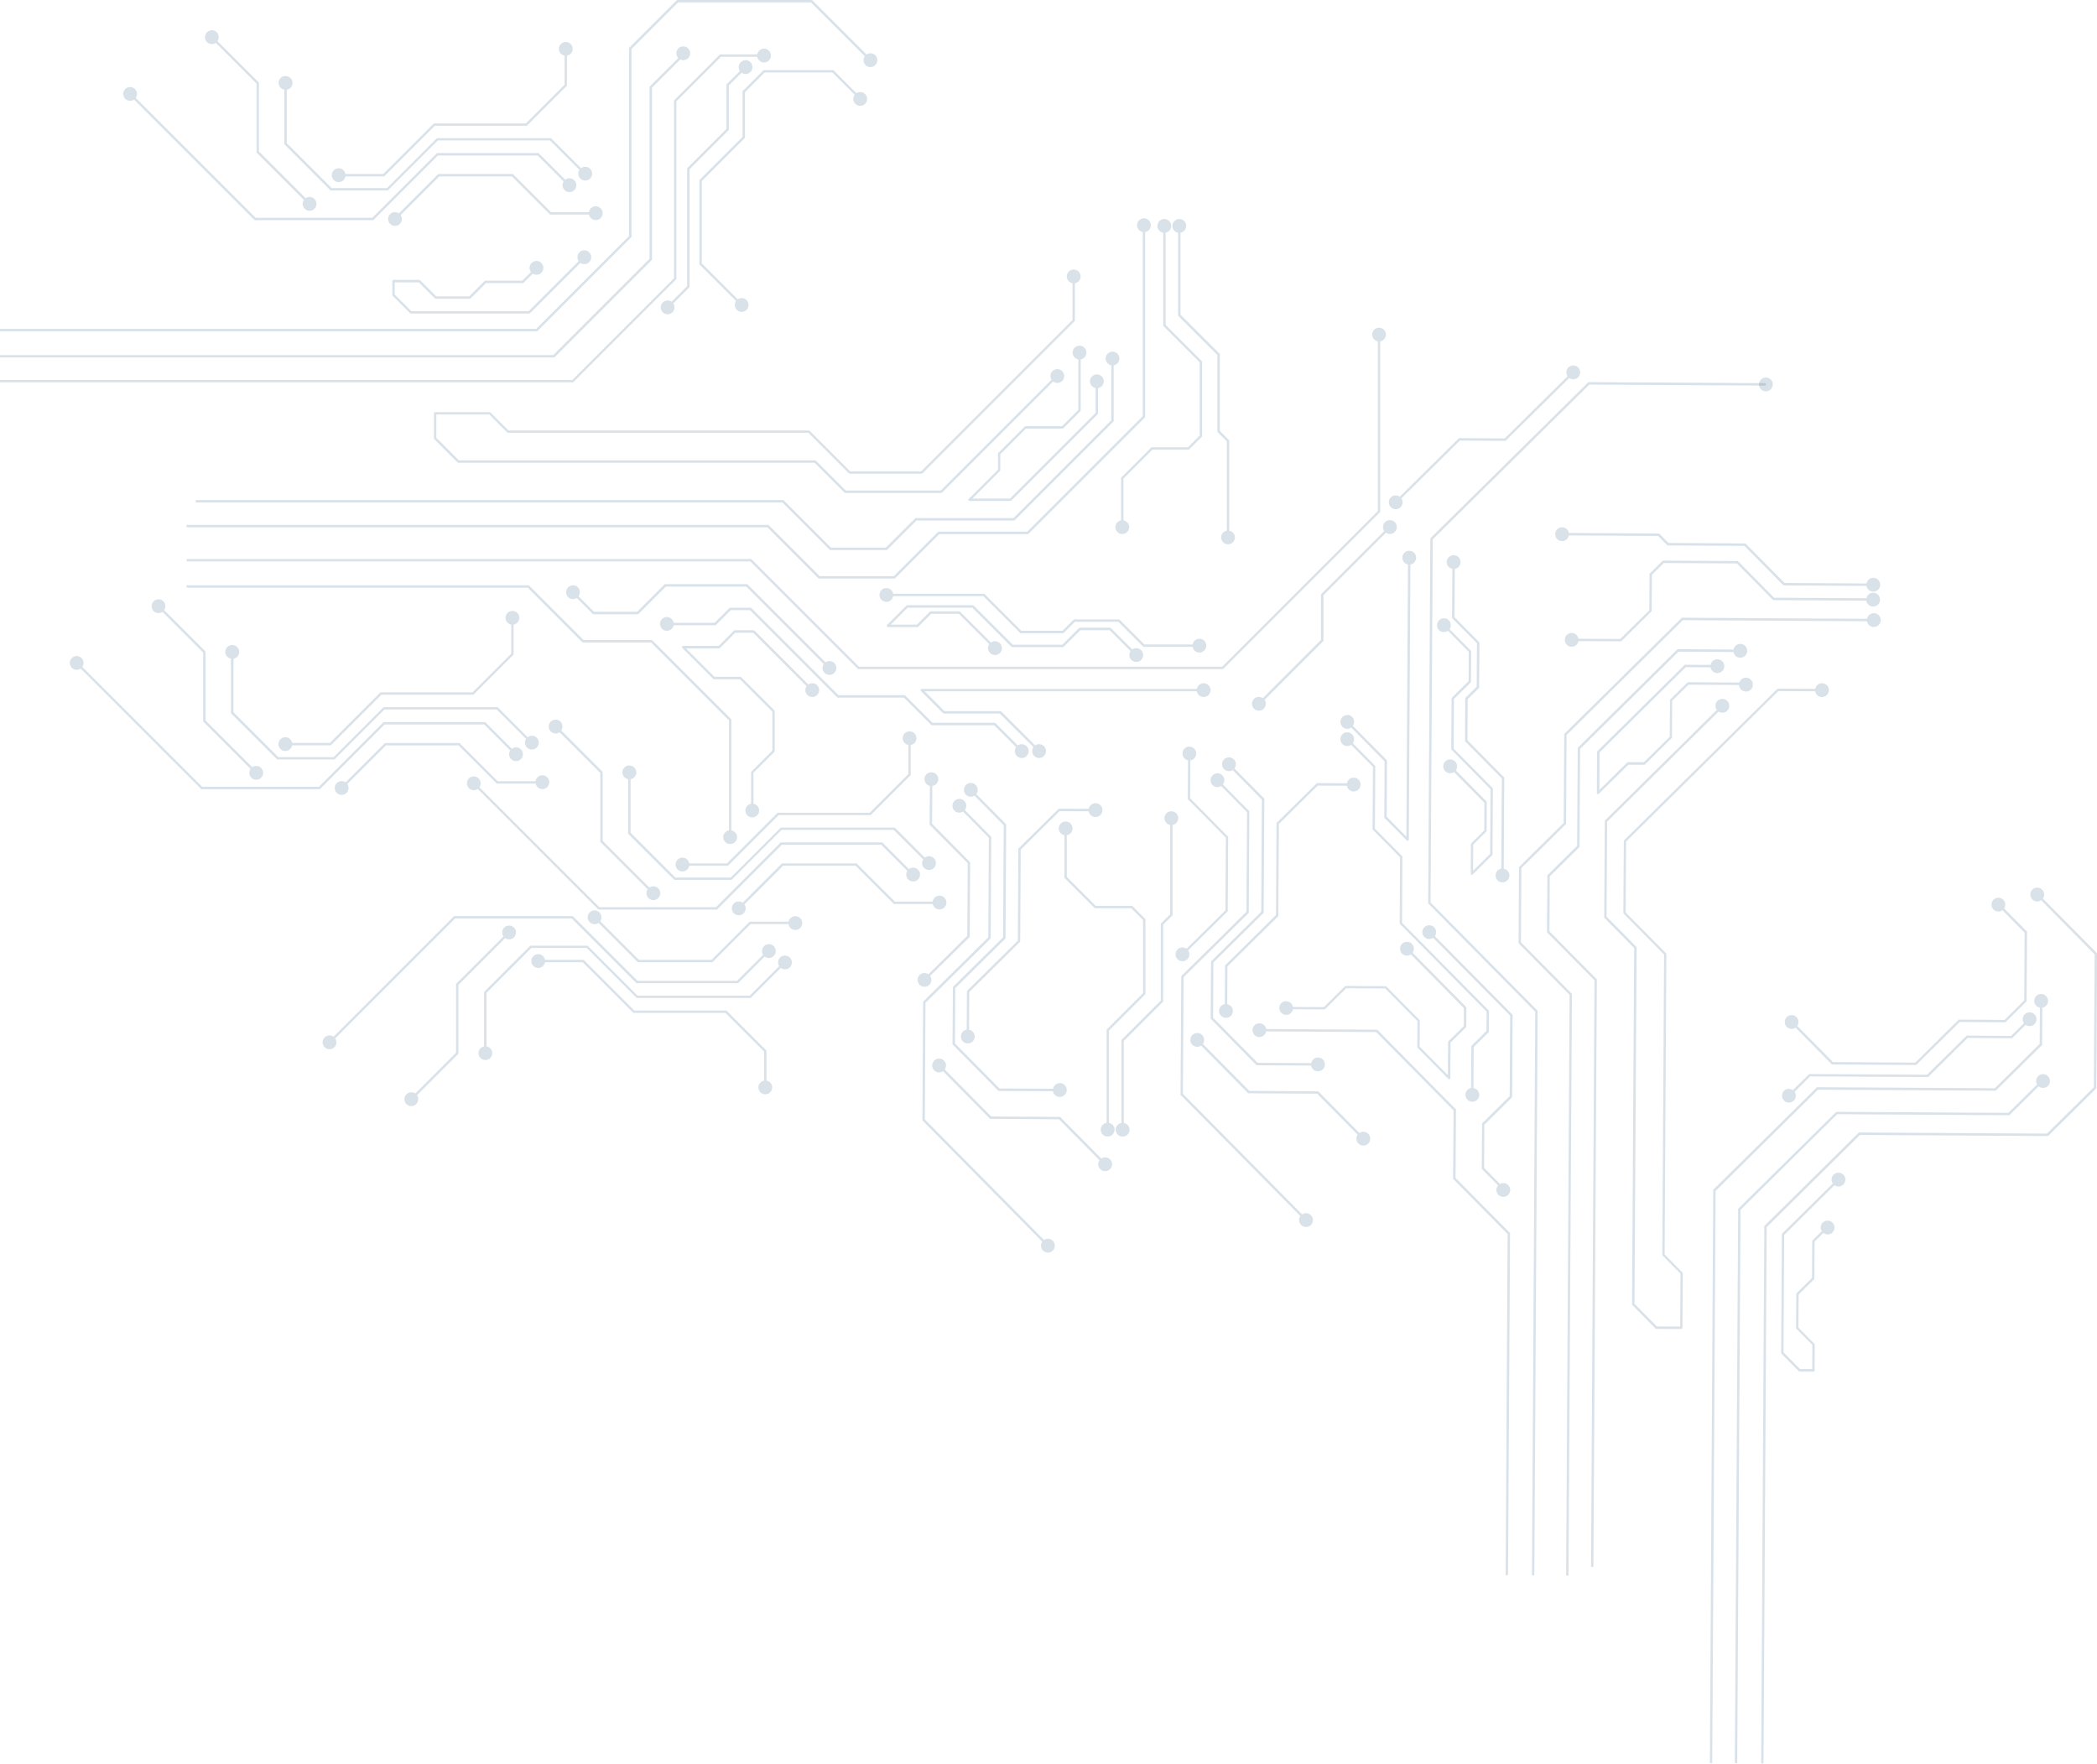 <?xml version="1.0" encoding="UTF-8"?>
<svg xmlns="http://www.w3.org/2000/svg" width="800" height="673" viewBox="0 0 800 673" fill="none">
  <g clip-path="url(#clip0_1677_43678)">
    <path d="M204.596 125.429L239.976 90.05V18.309L258.282 0.002H309.754L330.556 20.804C330.976 20.495 331.509 20.327 332.07 20.327C333.528 20.327 334.705 21.505 334.705 22.962C334.705 24.42 333.528 25.598 332.07 25.598C330.612 25.598 329.435 24.42 329.435 22.962C329.435 22.402 329.603 21.869 329.911 21.448L309.39 0.927H258.675L240.901 18.701V90.442L204.988 126.355H0.026V125.458H204.624L204.596 125.429Z" fill="#456D92" fill-opacity="0.2"></path>
    <path d="M211.1 135.437L247.798 98.74V33.083L258.759 22.149C258.311 21.672 258.03 21.027 258.03 20.327C258.03 18.869 259.208 17.691 260.666 17.691C262.123 17.691 263.301 18.869 263.301 20.327C263.301 21.785 262.123 22.962 260.666 22.962C260.245 22.962 259.853 22.85 259.516 22.682L248.723 33.475V99.132L211.493 136.363H-0.002V135.465H211.1V135.437Z" fill="#456D92" fill-opacity="0.2"></path>
    <path d="M218.277 144.997L257.133 106.141V38.297L274.683 20.747H288.897C289.121 19.514 290.186 18.561 291.476 18.561C292.934 18.561 294.111 19.738 294.111 21.196C294.111 22.654 292.934 23.831 291.476 23.831C290.186 23.831 289.093 22.878 288.897 21.644H275.048L258.031 38.661V106.478L218.642 145.866H-0.029V144.969H218.249L218.277 144.997Z" fill="#456D92" fill-opacity="0.2"></path>
    <path d="M266.805 68.716L283.29 52.232V34.794L291.336 26.748H317.913L326.715 35.551C327.136 35.271 327.641 35.102 328.173 35.102C329.631 35.102 330.809 36.28 330.809 37.738C330.809 39.196 329.631 40.373 328.173 40.373C326.716 40.373 325.538 39.196 325.538 37.738C325.538 37.149 325.734 36.588 326.071 36.168L317.548 27.645H291.728L284.215 35.158V52.596L267.73 69.081V100.479L281.439 114.188C281.86 113.88 282.393 113.712 282.953 113.712C284.411 113.712 285.589 114.889 285.589 116.347C285.589 117.805 284.411 118.982 282.953 118.982C281.495 118.982 280.318 117.805 280.318 116.347C280.318 115.786 280.486 115.254 280.795 114.833L266.833 100.872V68.716H266.805Z" fill="#456D92" fill-opacity="0.2"></path>
    <path d="M293.13 200.226L312.698 219.794H341.013L357.974 202.833H391.896L435.967 158.763V88.507C434.733 88.283 433.78 87.218 433.78 85.928C433.78 84.47 434.958 83.293 436.416 83.293C437.873 83.293 439.051 84.47 439.051 85.928C439.051 87.218 438.098 88.311 436.864 88.507V159.155L392.261 203.758H358.339L341.378 220.719H312.306L292.737 201.151H71.179V200.254H293.102L293.13 200.226Z" fill="#456D92" fill-opacity="0.2"></path>
    <path d="M298.82 190.749L316.986 208.915H337.956L349.254 197.645H386.653L423.967 160.331V139.361C422.733 139.137 421.78 138.071 421.78 136.782C421.78 135.324 422.958 134.146 424.416 134.146C425.873 134.146 427.051 135.324 427.051 136.782C427.051 138.071 426.098 139.165 424.864 139.361V160.723L387.017 198.57H349.619L338.321 209.84H316.622L298.455 191.674H74.682V190.777H298.848L298.82 190.749Z" fill="#456D92" fill-opacity="0.2"></path>
    <path d="M369.58 190.329L380.738 179.172V173.088C380.738 173.088 380.794 172.864 380.878 172.78L390.943 162.715C390.943 162.715 391.139 162.575 391.251 162.575H405.212L411.38 156.407V137.091C410.147 136.867 409.193 135.802 409.193 134.512C409.193 133.054 410.371 131.877 411.829 131.877C413.286 131.877 414.464 133.054 414.464 134.512C414.464 135.802 413.511 136.895 412.277 137.091V156.604C412.277 156.604 412.221 156.828 412.137 156.912L405.689 163.36C405.689 163.36 405.493 163.5 405.381 163.5H391.419L381.607 173.312V179.396C381.607 179.396 381.551 179.62 381.467 179.704L370.954 190.217H385.308L417.996 157.529V148.053C416.763 147.829 415.81 146.763 415.81 145.474C415.81 144.016 416.987 142.839 418.445 142.839C419.903 142.839 421.08 144.016 421.08 145.474C421.08 146.763 420.127 147.857 418.893 148.053V157.725C418.893 157.725 418.837 157.949 418.753 158.033L385.812 190.974C385.812 190.974 385.616 191.114 385.504 191.114H369.861C369.664 191.114 369.524 191.002 369.44 190.834C369.356 190.666 369.412 190.47 369.552 190.329H369.58Z" fill="#456D92" fill-opacity="0.2"></path>
    <path d="M286.598 213.263L327.697 254.362H466.245L525.651 194.957V130.224C524.417 130 523.464 128.935 523.464 127.645C523.464 126.187 524.641 125.01 526.099 125.01C527.557 125.01 528.734 126.187 528.734 127.645C528.734 128.935 527.781 130.028 526.548 130.224V195.321L466.609 255.259H327.333L286.234 214.16H71.207V213.263H286.598Z" fill="#456D92" fill-opacity="0.2"></path>
    <path d="M218.586 223.27C220.044 223.27 221.221 224.448 221.221 225.905C221.221 226.494 221.025 227.027 220.689 227.475L226.604 233.391H243.088L253.629 222.85H285.084L314.913 252.679C315.334 252.37 315.867 252.202 316.427 252.202C317.885 252.202 319.062 253.379 319.062 254.837C319.062 256.295 317.885 257.473 316.427 257.473C314.969 257.473 313.792 256.295 313.792 254.837C313.792 254.277 313.96 253.744 314.269 253.323L284.72 223.775H254.022L243.481 234.316H226.267L220.072 228.12C219.651 228.401 219.147 228.569 218.614 228.569C217.156 228.569 215.979 227.391 215.979 225.933C215.979 224.476 217.156 223.298 218.614 223.298L218.586 223.27Z" fill="#456D92" fill-opacity="0.2"></path>
    <path d="M260.217 246.707C260.301 246.539 260.441 246.426 260.638 246.426H274.178L280.01 240.595C280.01 240.595 280.206 240.455 280.318 240.455H287.523C287.523 240.455 287.747 240.511 287.831 240.595L308.353 261.117C308.773 260.808 309.306 260.64 309.867 260.64C311.324 260.64 312.502 261.818 312.502 263.275C312.502 264.733 311.324 265.911 309.867 265.911C308.409 265.911 307.231 264.733 307.231 263.275C307.231 262.715 307.4 262.182 307.708 261.762L287.327 241.38H280.486L274.655 247.211C274.655 247.211 274.459 247.352 274.347 247.352H261.703L272.552 258.201H282.449C282.449 258.201 282.673 258.257 282.757 258.341L295.401 270.985C295.401 270.985 295.541 271.181 295.541 271.293V286.544C295.541 286.544 295.485 286.769 295.401 286.853L287.439 294.815V306.617C288.672 306.841 289.626 307.907 289.626 309.196C289.626 310.654 288.448 311.832 286.99 311.832C285.532 311.832 284.355 310.654 284.355 309.196C284.355 307.907 285.308 306.813 286.542 306.617V294.646C286.542 294.646 286.598 294.422 286.682 294.338L294.644 286.376V271.49L282.28 259.126H272.384C272.384 259.126 272.16 259.07 272.076 258.986L260.301 247.211C260.301 247.211 260.133 246.875 260.189 246.707H260.217Z" fill="#456D92" fill-opacity="0.2"></path>
    <path d="M201.709 223.27L222.623 244.183H248.751L279.001 274.433V316.794C280.234 317.018 281.188 318.083 281.188 319.373C281.188 320.831 280.01 322.008 278.552 322.008C277.094 322.008 275.917 320.831 275.917 319.373C275.917 318.083 276.87 316.99 278.104 316.794V274.825L248.387 245.109H222.258L201.345 224.195H71.207V223.298H201.709V223.27Z" fill="#456D92" fill-opacity="0.2"></path>
    <path d="M211.941 274.518C213.399 274.518 214.576 275.695 214.576 277.153C214.576 277.714 214.408 278.246 214.1 278.667L229.911 294.478V320.775L247.741 338.605C248.162 338.297 248.695 338.128 249.255 338.128C250.713 338.128 251.891 339.306 251.891 340.764C251.891 342.222 250.713 343.399 249.255 343.399C247.798 343.399 246.62 342.222 246.62 340.764C246.62 340.203 246.788 339.67 247.097 339.25L229.014 321.167V294.871L213.483 279.34C213.062 279.648 212.53 279.816 211.969 279.816C210.511 279.816 209.334 278.639 209.334 277.181C209.334 275.723 210.511 274.546 211.969 274.546L211.941 274.518Z" fill="#456D92" fill-opacity="0.2"></path>
    <path d="M260.358 327.194C261.648 327.194 262.741 328.147 262.938 329.38H277.347L296.663 310.064H331.791L346.537 295.318V284.216C345.304 283.992 344.351 282.927 344.351 281.637C344.351 280.179 345.528 279.002 346.986 279.002C348.444 279.002 349.621 280.179 349.621 281.637C349.621 282.927 348.668 284.02 347.434 284.216V295.683L332.155 310.962H297.028L277.712 330.278H262.938C262.713 331.511 261.648 332.464 260.358 332.464C258.901 332.464 257.723 331.287 257.723 329.829C257.723 328.371 258.901 327.194 260.358 327.194Z" fill="#456D92" fill-opacity="0.2"></path>
    <path d="M240.116 292.04C241.574 292.04 242.751 293.217 242.751 294.675C242.751 295.965 241.798 297.058 240.564 297.254V317.692L257.666 334.793H278.776L297.839 315.729H341.349L352.816 327.195C353.264 326.859 353.825 326.635 354.414 326.635C355.871 326.635 357.049 327.812 357.049 329.27C357.049 330.728 355.871 331.905 354.414 331.905C352.956 331.905 351.778 330.728 351.778 329.27C351.778 328.737 351.918 328.261 352.199 327.84L340.957 316.598H298.176L279.112 335.662H257.245L239.611 318.028V297.226C238.378 297.002 237.424 295.937 237.424 294.647C237.424 293.189 238.602 292.012 240.06 292.012L240.116 292.04Z" fill="#456D92" fill-opacity="0.2"></path>
    <path d="M180.739 296.189C182.197 296.189 183.374 297.367 183.374 298.825C183.374 299.385 183.206 299.918 182.898 300.339L228.65 346.091H273.142L297.84 321.393H336.584L346.761 331.569C347.209 331.233 347.77 331.009 348.359 331.009C349.817 331.009 350.994 332.186 350.994 333.644C350.994 335.102 349.817 336.279 348.359 336.279C346.901 336.279 345.724 335.102 345.724 333.644C345.724 333.111 345.864 332.635 346.144 332.214L336.22 322.29H298.233L273.534 346.988H228.286L182.281 300.983C181.86 301.292 181.328 301.46 180.767 301.46C179.309 301.46 178.132 300.283 178.132 298.825C178.132 297.367 179.309 296.189 180.767 296.189H180.739Z" fill="#456D92" fill-opacity="0.2"></path>
    <path d="M281.832 343.905C282.393 343.905 282.926 344.073 283.346 344.381L298.345 329.383H326.8L341.378 343.961H355.816C355.984 342.671 357.078 341.69 358.423 341.69C359.881 341.69 361.059 342.868 361.059 344.325C361.059 345.783 359.881 346.961 358.423 346.961C357.162 346.961 356.096 346.064 355.844 344.858H341.014L326.436 330.28H298.737L283.991 345.026C284.299 345.447 284.468 345.979 284.468 346.54C284.468 347.998 283.29 349.175 281.832 349.175C280.375 349.175 279.197 347.998 279.197 346.54C279.197 345.082 280.375 343.905 281.832 343.905Z" fill="#456D92" fill-opacity="0.2"></path>
    <path d="M80.795 11.525C82.252 11.525 83.43 12.703 83.43 14.161C83.43 14.721 83.262 15.254 82.953 15.675L98.765 31.486V57.783L116.595 75.613C117.015 75.305 117.548 75.136 118.109 75.136C119.567 75.136 120.744 76.314 120.744 77.772C120.744 79.229 119.567 80.407 118.109 80.407C116.651 80.407 115.474 79.229 115.474 77.772C115.474 77.211 115.642 76.678 115.95 76.258L97.868 58.175V31.879L82.337 16.347C81.916 16.656 81.383 16.824 80.823 16.824C79.365 16.824 78.187 15.646 78.187 14.189C78.187 12.731 79.365 11.553 80.823 11.553L80.795 11.525Z" fill="#456D92" fill-opacity="0.2"></path>
    <path d="M129.21 64.201C130.5 64.201 131.593 65.155 131.789 66.388H146.199L165.515 47.072H200.643L215.389 32.326V21.224C214.155 21 213.202 19.935 213.202 18.645C213.202 17.187 214.38 16.01 215.837 16.01C217.295 16.01 218.473 17.187 218.473 18.645C218.473 19.935 217.519 21.028 216.286 21.224V32.691L201.007 47.969H165.879L146.563 67.285H131.789C131.565 68.519 130.5 69.472 129.21 69.472C127.752 69.472 126.575 68.295 126.575 66.837C126.575 65.379 127.752 64.201 129.21 64.201Z" fill="#456D92" fill-opacity="0.2"></path>
    <path d="M108.969 29.018C110.427 29.018 111.605 30.196 111.605 31.654C111.605 32.943 110.651 34.036 109.418 34.233V54.67L126.519 71.771H147.629L166.693 52.708H210.203L221.669 64.174C222.118 63.837 222.678 63.613 223.267 63.613C224.725 63.613 225.902 64.791 225.902 66.248C225.902 67.706 224.725 68.884 223.267 68.884C221.809 68.884 220.632 67.706 220.632 66.248C220.632 65.716 220.772 65.239 221.052 64.819L209.81 53.577H167.029L147.966 72.64H126.099L108.465 55.007V34.205C107.231 33.98 106.278 32.915 106.278 31.625C106.278 30.168 107.455 28.99 108.913 28.99L108.969 29.018Z" fill="#456D92" fill-opacity="0.2"></path>
    <path d="M49.62 33.195C51.078 33.195 52.255 34.373 52.255 35.831C52.255 36.391 52.087 36.924 51.779 37.344L97.531 83.097H142.022L166.721 58.399H205.465L215.642 68.575C216.09 68.239 216.651 68.014 217.24 68.014C218.698 68.014 219.875 69.192 219.875 70.65C219.875 72.108 218.698 73.285 217.24 73.285C215.782 73.285 214.604 72.108 214.604 70.65C214.604 70.117 214.745 69.641 215.025 69.22L205.101 59.296H167.114L142.415 83.994H97.167L51.162 37.989C50.741 38.298 50.209 38.466 49.648 38.466C48.19 38.466 47.013 37.288 47.013 35.831C47.013 34.373 48.19 33.195 49.648 33.195H49.62Z" fill="#456D92" fill-opacity="0.2"></path>
    <path d="M150.684 80.909C151.245 80.909 151.777 81.077 152.198 81.385L167.196 66.387H195.652L210.23 80.965H224.668C224.836 79.675 225.929 78.694 227.275 78.694C228.733 78.694 229.91 79.871 229.91 81.329C229.91 82.787 228.733 83.965 227.275 83.965C226.013 83.965 224.948 83.067 224.696 81.862H209.865L195.287 67.284H167.589L152.843 82.03C153.151 82.451 153.319 82.983 153.319 83.544C153.319 85.002 152.142 86.179 150.684 86.179C149.226 86.179 148.049 85.002 148.049 83.544C148.049 82.086 149.226 80.909 150.684 80.909Z" fill="#456D92" fill-opacity="0.2"></path>
    <path d="M60.441 228.598C61.899 228.598 63.076 229.775 63.076 231.233C63.076 231.794 62.908 232.326 62.6 232.747L78.411 248.558V274.855L96.242 292.685C96.662 292.377 97.195 292.209 97.755 292.209C99.213 292.209 100.391 293.386 100.391 294.844C100.391 296.302 99.213 297.479 97.755 297.479C96.297 297.479 95.12 296.302 95.12 294.844C95.12 294.283 95.288 293.75 95.597 293.33L77.514 275.248V248.951L61.983 233.42C61.562 233.728 61.03 233.896 60.469 233.896C59.011 233.896 57.834 232.719 57.834 231.261C57.834 229.803 59.011 228.626 60.469 228.626L60.441 228.598Z" fill="#456D92" fill-opacity="0.2"></path>
    <path d="M108.858 281.246C110.148 281.246 111.241 282.2 111.438 283.433H125.847L145.163 264.117H180.291L195.037 249.371V238.269C193.804 238.045 192.851 236.98 192.851 235.69C192.851 234.232 194.028 233.055 195.486 233.055C196.944 233.055 198.121 234.232 198.121 235.69C198.121 236.98 197.168 238.073 195.934 238.269V249.735L180.655 265.014H145.528L126.212 284.33H111.438C111.213 285.564 110.148 286.517 108.858 286.517C107.401 286.517 106.223 285.34 106.223 283.882C106.223 282.424 107.401 281.246 108.858 281.246Z" fill="#456D92" fill-opacity="0.2"></path>
    <path d="M88.616 246.091C90.074 246.091 91.251 247.268 91.251 248.726C91.251 250.015 90.298 251.109 89.064 251.305V271.742L106.166 288.844H127.276L146.339 269.78H189.849L201.316 281.246C201.764 280.91 202.325 280.685 202.914 280.685C204.371 280.685 205.549 281.863 205.549 283.321C205.549 284.779 204.371 285.956 202.914 285.956C201.456 285.956 200.278 284.779 200.278 283.321C200.278 282.788 200.418 282.311 200.699 281.891L189.457 270.649H146.676L127.612 289.713H105.745L88.111 272.079V251.277C86.878 251.053 85.924 249.987 85.924 248.698C85.924 247.24 87.102 246.062 88.56 246.062L88.616 246.091Z" fill="#456D92" fill-opacity="0.2"></path>
    <path d="M29.239 250.268C30.697 250.268 31.874 251.445 31.874 252.903C31.874 253.464 31.706 253.996 31.398 254.417L77.15 300.169H121.642L146.34 275.471H185.084L195.261 285.647C195.709 285.311 196.27 285.087 196.859 285.087C198.317 285.087 199.494 286.264 199.494 287.722C199.494 289.18 198.317 290.357 196.859 290.357C195.401 290.357 194.224 289.18 194.224 287.722C194.224 287.189 194.364 286.713 194.644 286.292L184.72 276.368H146.733L122.034 301.067H76.786L30.781 255.062C30.36 255.37 29.828 255.538 29.267 255.538C27.809 255.538 26.632 254.361 26.632 252.903C26.632 251.445 27.809 250.268 29.267 250.268H29.239Z" fill="#456D92" fill-opacity="0.2"></path>
    <path d="M130.332 297.985C130.893 297.985 131.426 298.153 131.846 298.461L146.845 283.463H175.3L189.878 298.041H204.316C204.484 296.751 205.578 295.77 206.923 295.77C208.381 295.77 209.559 296.948 209.559 298.405C209.559 299.863 208.381 301.041 206.923 301.041C205.662 301.041 204.596 300.144 204.344 298.938H189.514L174.936 284.36H147.237L132.491 299.106C132.799 299.527 132.968 300.059 132.968 300.62C132.968 302.078 131.79 303.255 130.332 303.255C128.875 303.255 127.697 302.078 127.697 300.62C127.697 299.162 128.875 297.985 130.332 297.985Z" fill="#456D92" fill-opacity="0.2"></path>
    <path d="M156.938 416.682C157.499 416.682 158.031 416.851 158.452 417.159L173.983 401.628V375.331L192.065 357.249C191.757 356.828 191.589 356.296 191.589 355.735C191.589 354.277 192.766 353.1 194.224 353.1C195.682 353.1 196.859 354.277 196.859 355.735C196.859 357.193 195.682 358.37 194.224 358.37C193.663 358.37 193.131 358.202 192.71 357.894L174.88 375.724V402.02L159.069 417.832C159.377 418.252 159.545 418.785 159.545 419.346C159.545 420.804 158.368 421.981 156.91 421.981C155.452 421.981 154.275 420.804 154.275 419.346C154.275 417.888 155.452 416.71 156.91 416.71L156.938 416.682Z" fill="#456D92" fill-opacity="0.2"></path>
    <path d="M205.325 364.006C206.615 364.006 207.708 364.959 207.904 366.193H222.679L241.995 385.509H277.122L292.401 400.788V412.254C293.635 412.478 294.588 413.543 294.588 414.833C294.588 416.291 293.41 417.468 291.953 417.468C290.495 417.468 289.317 416.291 289.317 414.833C289.317 413.543 290.271 412.45 291.504 412.254V401.152L276.758 386.406H241.63L222.314 367.09H207.904C207.68 368.323 206.615 369.276 205.325 369.276C203.867 369.276 202.69 368.099 202.69 366.641C202.69 365.183 203.867 364.006 205.325 364.006Z" fill="#456D92" fill-opacity="0.2"></path>
    <path d="M184.664 399.219V378.417L202.298 360.783H224.165L243.229 379.847H286.01L297.252 368.605C296.999 368.184 296.831 367.708 296.831 367.175C296.831 365.717 298.009 364.54 299.466 364.54C300.924 364.54 302.102 365.717 302.102 367.175C302.102 368.633 300.924 369.81 299.466 369.81C298.85 369.81 298.317 369.614 297.868 369.25L286.402 380.716H242.892L223.829 361.652H202.718L185.617 378.753V399.191C186.851 399.415 187.804 400.48 187.804 401.77C187.804 403.228 186.626 404.405 185.169 404.405C183.711 404.405 182.533 403.228 182.533 401.77C182.533 400.48 183.486 399.387 184.72 399.191L184.664 399.219Z" fill="#456D92" fill-opacity="0.2"></path>
    <path d="M125.734 395.011C126.295 395.011 126.827 395.179 127.248 395.487L173.253 349.482H218.501L243.199 374.181H281.187L291.111 364.257C290.859 363.836 290.69 363.36 290.69 362.827C290.69 361.369 291.868 360.192 293.326 360.192C294.783 360.192 295.961 361.369 295.961 362.827C295.961 364.285 294.783 365.462 293.326 365.462C292.709 365.462 292.176 365.266 291.728 364.902L281.551 375.078H242.807L218.108 350.38H173.617L127.864 396.132C128.173 396.553 128.341 397.085 128.341 397.646C128.341 399.104 127.164 400.281 125.706 400.281C124.248 400.281 123.071 399.104 123.071 397.646C123.071 396.188 124.248 395.011 125.706 395.011H125.734Z" fill="#456D92" fill-opacity="0.2"></path>
    <path d="M226.828 347.297C228.286 347.297 229.464 348.474 229.464 349.932C229.464 350.493 229.296 351.026 228.987 351.446L243.733 366.192H271.432L286.01 351.614H300.84C301.093 350.409 302.158 349.512 303.419 349.512C304.877 349.512 306.055 350.689 306.055 352.147C306.055 353.605 304.877 354.782 303.419 354.782C302.102 354.782 300.98 353.801 300.812 352.511H286.374L271.796 367.089H243.341L228.342 352.091C227.922 352.399 227.389 352.567 226.828 352.567C225.371 352.567 224.193 351.39 224.193 349.932C224.193 348.474 225.371 347.297 226.828 347.297Z" fill="#456D92" fill-opacity="0.2"></path>
    <path d="M254.387 235.382C255.704 235.382 256.798 236.335 256.994 237.597H272.637L278.384 231.85H286.514L319.876 265.211H345.191L355.732 275.752H379.646L388.281 284.387C388.701 284.078 389.234 283.91 389.794 283.91C391.252 283.91 392.43 285.088 392.43 286.545C392.43 288.003 391.252 289.181 389.794 289.181C388.337 289.181 387.159 288.003 387.159 286.545C387.159 285.985 387.327 285.452 387.636 285.032L379.281 276.677H355.368L344.827 266.136H319.511L286.15 232.775H278.777L273.03 238.522H256.994C256.769 239.727 255.704 240.653 254.415 240.653C252.957 240.653 251.779 239.475 251.779 238.017C251.779 236.559 252.957 235.382 254.415 235.382H254.387Z" fill="#456D92" fill-opacity="0.2"></path>
    <path d="M338.406 238.41L345.779 231.037C345.779 231.037 345.976 230.896 346.088 230.896H371.151C371.151 230.896 371.375 230.953 371.459 231.037L386.374 245.951H405.297L411.633 239.615C411.633 239.615 411.829 239.475 411.941 239.475H423.52C423.52 239.475 423.744 239.531 423.828 239.615L431.958 247.745C432.379 247.437 432.911 247.269 433.472 247.269C434.93 247.269 436.107 248.446 436.107 249.904C436.107 251.362 434.93 252.539 433.472 252.539C432.014 252.539 430.837 251.362 430.837 249.904C430.837 249.343 431.005 248.811 431.314 248.39L423.324 240.4H412.138L405.802 246.736C405.802 246.736 405.606 246.876 405.493 246.876H386.178C386.178 246.876 385.953 246.82 385.869 246.736L370.955 231.822H346.256L339.78 238.298H349.788L354.723 233.364C354.723 233.364 354.919 233.223 355.031 233.223H365.964C365.964 233.223 366.189 233.279 366.273 233.364L378.047 245.138C378.468 244.83 379.001 244.634 379.589 244.634C381.047 244.634 382.225 245.811 382.225 247.269C382.225 248.727 381.047 249.904 379.589 249.904C378.132 249.904 376.954 248.727 376.954 247.269C376.954 246.708 377.122 246.203 377.431 245.783L365.796 234.149H355.255L350.321 239.083C350.321 239.083 350.125 239.223 350.013 239.223H338.743C338.546 239.223 338.406 239.111 338.322 238.942C338.238 238.774 338.294 238.578 338.434 238.438L338.406 238.41Z" fill="#456D92" fill-opacity="0.2"></path>
    <path d="M338.154 224.334C339.444 224.334 340.537 225.287 340.733 226.521H375.496L389.626 240.65H405.325L409.671 236.305H426.996L436.556 245.865H454.975C455.199 244.631 456.265 243.678 457.554 243.678C459.012 243.678 460.189 244.855 460.189 246.313C460.189 247.771 459.012 248.949 457.554 248.949C456.265 248.949 455.171 247.995 454.975 246.762H436.192L426.632 237.202H410.063L405.718 241.547H389.262L375.132 227.418H340.733C340.509 228.651 339.444 229.605 338.154 229.605C336.696 229.605 335.519 228.427 335.519 226.969C335.519 225.511 336.696 224.334 338.154 224.334Z" fill="#456D92" fill-opacity="0.2"></path>
    <path d="M480.234 265.885C480.794 265.885 481.327 266.053 481.747 266.362L503.951 244.158V226.721L528.089 202.583C527.78 202.162 527.612 201.63 527.612 201.069C527.612 199.611 528.79 198.434 530.248 198.434C531.705 198.434 532.883 199.611 532.883 201.069C532.883 202.527 531.705 203.704 530.248 203.704C529.687 203.704 529.154 203.536 528.734 203.228L504.876 227.085V244.523L482.42 266.979C482.729 267.399 482.897 267.932 482.897 268.492C482.897 269.95 481.719 271.128 480.262 271.128C478.804 271.128 477.626 269.95 477.626 268.492C477.626 267.035 478.804 265.857 480.262 265.857L480.234 265.885Z" fill="#456D92" fill-opacity="0.2"></path>
    <path d="M351.219 263.108C351.303 262.939 351.444 262.827 351.64 262.827H456.602C456.826 261.594 457.892 260.641 459.181 260.641C460.639 260.641 461.816 261.818 461.816 263.276C461.816 264.734 460.639 265.911 459.181 265.911C457.892 265.911 456.798 264.958 456.602 263.724H352.733L360.303 271.294H381.637C381.637 271.294 381.861 271.35 381.945 271.434L394.897 284.386C395.318 284.078 395.851 283.909 396.411 283.909C397.869 283.909 399.047 285.087 399.047 286.545C399.047 288.003 397.869 289.18 396.411 289.18C394.953 289.18 393.776 288.003 393.776 286.545C393.776 285.984 393.944 285.451 394.253 285.031L381.441 272.219H360.106C360.106 272.219 359.882 272.163 359.798 272.079L351.331 263.612C351.331 263.612 351.163 263.276 351.219 263.108Z" fill="#456D92" fill-opacity="0.2"></path>
    <path d="M166.021 157.248H186.85C186.85 157.248 187.075 157.304 187.159 157.388L193.999 164.228H308.577C308.577 164.228 308.802 164.284 308.886 164.368L324.361 179.844H351.415L409.166 122.092V108.046C407.933 107.822 406.979 106.757 406.979 105.467C406.979 104.009 408.157 102.832 409.615 102.832C411.073 102.832 412.25 104.009 412.25 105.467C412.25 106.757 411.297 107.85 410.063 108.046V122.26C410.063 122.26 410.007 122.484 409.923 122.569L351.919 180.572C351.919 180.572 351.723 180.713 351.611 180.713H324.165C324.165 180.713 323.94 180.657 323.856 180.572L308.381 165.097H193.803C193.803 165.097 193.579 165.041 193.495 164.957L186.654 158.117H166.469V167.032L175.048 175.61H310.96C310.96 175.61 311.185 175.666 311.269 175.75L322.651 187.133H358.9L401.148 144.884C400.896 144.464 400.728 143.987 400.728 143.454C400.728 141.997 401.905 140.819 403.363 140.819C404.821 140.819 405.998 141.997 405.998 143.454C405.998 144.912 404.821 146.09 403.363 146.09C402.774 146.09 402.214 145.893 401.765 145.557L359.404 187.918C359.404 187.918 359.208 188.058 359.096 188.058H322.455C322.455 188.058 322.23 188.002 322.146 187.918L310.764 176.535H174.852C174.852 176.535 174.627 176.479 174.543 176.395L165.684 167.536C165.684 167.536 165.544 167.34 165.544 167.228V157.696C165.544 157.444 165.74 157.248 165.993 157.248H166.021Z" fill="#456D92" fill-opacity="0.2"></path>
    <path d="M427.697 198.515V182.227L439.276 170.649H453.181L457.695 166.135V138.241L443.789 124.336V88.787C442.528 88.591 441.547 87.498 441.547 86.18C441.547 84.722 442.724 83.545 444.182 83.545C445.64 83.545 446.817 84.722 446.817 86.18C446.817 87.47 445.892 88.535 444.687 88.759V123.971L458.592 137.876V166.5L453.546 171.546H439.64L428.595 182.592V198.515C429.828 198.74 430.781 199.805 430.781 201.095C430.781 202.553 429.604 203.73 428.146 203.73C426.688 203.73 425.511 202.553 425.511 201.095C425.511 199.805 426.464 198.712 427.697 198.515Z" fill="#456D92" fill-opacity="0.2"></path>
    <path d="M447.265 86.18C447.265 84.722 448.443 83.545 449.901 83.545C451.359 83.545 452.536 84.722 452.536 86.18C452.536 87.47 451.583 88.563 450.349 88.759V120.046L465.348 135.045V164.397L468.936 167.986V202.44C470.17 202.665 471.123 203.73 471.123 205.02C471.123 206.477 469.946 207.655 468.488 207.655C467.03 207.655 465.852 206.477 465.852 205.02C465.852 203.73 466.806 202.637 468.039 202.44V168.378L464.451 164.79V135.437L449.452 120.439V88.787C448.219 88.563 447.265 87.498 447.265 86.208V86.18Z" fill="#456D92" fill-opacity="0.2"></path>
    <path d="M406.531 313.402C407.989 313.402 409.166 314.58 409.166 316.038C409.166 317.327 408.213 318.421 406.979 318.617V334.541L418.025 345.586H431.93L436.977 350.633V379.256L423.071 393.161V428.373C424.277 428.625 425.202 429.691 425.202 430.952C425.202 432.41 424.025 433.587 422.567 433.587C421.109 433.587 419.931 432.41 419.931 430.952C419.931 429.634 420.913 428.541 422.174 428.345V392.797L436.079 378.892V350.997L431.566 346.483H417.661L406.082 334.905V318.617C404.849 318.393 403.896 317.327 403.896 316.038C403.896 314.58 405.073 313.402 406.531 313.402Z" fill="#456D92" fill-opacity="0.2"></path>
    <path d="M427.837 428.375V396.724L442.836 381.725V352.373L446.424 348.785V314.722C445.19 314.498 444.237 313.433 444.237 312.143C444.237 310.685 445.415 309.508 446.873 309.508C448.33 309.508 449.508 310.685 449.508 312.143C449.508 313.433 448.555 314.526 447.321 314.722V349.177L443.733 352.765V382.118L428.734 397.116V428.403C429.968 428.628 430.921 429.693 430.921 430.982C430.921 432.44 429.743 433.618 428.285 433.618C426.828 433.618 425.65 432.44 425.65 430.982C425.65 429.693 426.603 428.599 427.837 428.403V428.375Z" fill="#456D92" fill-opacity="0.2"></path>
    <path d="M254.722 114.609C255.283 114.609 255.815 114.777 256.236 115.085L262.151 109.17V64.174L277.15 49.175V32.214L282.28 27.084C281.972 26.663 281.804 26.131 281.804 25.598C281.804 24.14 282.981 22.963 284.439 22.963C285.897 22.963 287.074 24.14 287.074 25.598C287.074 27.056 285.897 28.233 284.439 28.233C283.878 28.233 283.346 28.037 282.925 27.729L278.047 32.607V49.568L263.048 64.567V109.562L256.853 115.758C257.161 116.178 257.329 116.711 257.329 117.272C257.329 118.73 256.152 119.907 254.694 119.907C253.236 119.907 252.059 118.73 252.059 117.272C252.059 115.814 253.236 114.637 254.694 114.637L254.722 114.609Z" fill="#456D92" fill-opacity="0.2"></path>
    <path d="M150.097 106.784H159.965C159.965 106.784 160.189 106.84 160.273 106.925L166.413 113.064H179.029L184.86 107.233C184.86 107.233 185.056 107.093 185.168 107.093H199.242L202.55 103.785C202.213 103.336 202.017 102.775 202.017 102.187C202.017 100.729 203.195 99.551 204.652 99.551C206.11 99.551 207.288 100.729 207.288 102.187C207.288 103.644 206.11 104.822 204.652 104.822C204.12 104.822 203.643 104.654 203.223 104.401L199.746 107.878C199.746 107.878 199.55 108.018 199.438 108.018H185.365L179.533 113.849C179.533 113.849 179.337 113.989 179.225 113.989H166.245C166.245 113.989 166.021 113.933 165.936 113.849L159.797 107.709H150.573V112.363L156.909 118.699H201.709L220.772 99.635C220.464 99.215 220.296 98.682 220.296 98.122C220.296 96.664 221.473 95.486 222.931 95.486C224.389 95.486 225.566 96.664 225.566 98.122C225.566 99.579 224.389 100.757 222.931 100.757C222.37 100.757 221.838 100.589 221.417 100.28L202.213 119.484C202.213 119.484 202.017 119.624 201.905 119.624H156.741C156.741 119.624 156.517 119.568 156.433 119.484L149.816 112.868C149.816 112.868 149.676 112.672 149.676 112.56V107.261C149.676 107.009 149.873 106.812 150.125 106.812L150.097 106.784Z" fill="#456D92" fill-opacity="0.2"></path>
    <path d="M585.337 601.012L586.599 385.621L586.486 385.48L545.752 344.297L546.593 205.75L606.335 146.708L673.646 147.101V146.176L605.971 145.783L605.83 145.923L545.668 205.357V205.553L544.855 344.662L544.995 344.774L585.701 385.985L584.44 601.012H585.337Z" fill="#456D92" fill-opacity="0.2"></path>
    <path d="M673.029 467.958V467.761L709.026 432.185L709.166 432.045L780.907 432.466L798.793 414.804L799.102 364.089L778.692 343.427C778.272 343.736 777.739 343.904 777.178 343.904C775.721 343.904 774.543 342.698 774.571 341.241C774.571 339.783 775.777 338.605 777.234 338.633C778.692 338.633 779.87 339.839 779.842 341.297C779.842 341.857 779.645 342.39 779.365 342.81L800.055 363.724L799.746 415V415.196L781.468 433.251L781.327 433.391L709.587 432.97L673.982 468.154L672.777 672.752H671.88L673.085 467.958H673.029Z" fill="#456D92" fill-opacity="0.2"></path>
    <path d="M663.077 461.37V461.173L700.531 424.167L766.188 424.56L777.15 413.739C776.926 413.346 776.786 412.869 776.786 412.393C776.786 410.935 777.991 409.758 779.449 409.786C780.907 409.814 782.084 410.991 782.056 412.421C782.056 413.879 780.851 415.056 779.393 415.028C778.748 415.028 778.187 414.804 777.739 414.411L766.693 425.317L766.553 425.457L700.896 425.065L664.002 461.538L662.74 672.64H661.843L663.105 461.342L663.077 461.37Z" fill="#456D92" fill-opacity="0.2"></path>
    <path d="M653.545 454.137V453.94L693.046 414.916L693.186 414.776L761.002 415.168L778.132 398.263L778.216 384.414C776.982 384.19 776.029 383.097 776.057 381.807C776.057 380.349 777.263 379.172 778.72 379.2C780.178 379.228 781.356 380.405 781.328 381.863C781.328 383.153 780.374 384.246 779.141 384.442L779.057 398.656L761.395 416.093L693.579 415.701L654.498 454.333L653.209 672.612H652.312L653.601 454.137H653.545Z" fill="#456D92" fill-opacity="0.2"></path>
    <path d="M683.513 387.247C684.971 387.247 686.149 388.452 686.12 389.882C686.12 390.443 685.924 390.975 685.644 391.396L699.269 405.189L730.668 405.385L747.264 388.985L764.702 389.097L772.243 381.64L772.383 355.82L763.917 347.241C763.468 347.577 762.936 347.774 762.347 347.746C760.889 347.746 759.712 346.54 759.74 345.082C759.768 343.625 760.945 342.447 762.403 342.475C763.861 342.503 765.038 343.681 765.01 345.11C765.01 345.643 764.842 346.148 764.562 346.568L773.309 355.427L773.14 382.004L765.066 389.994L747.629 389.882L731.032 406.282L698.876 406.086L684.999 392.041C684.579 392.349 684.046 392.517 683.485 392.517C682.027 392.517 680.85 391.312 680.878 389.854C680.878 388.396 682.083 387.219 683.541 387.247H683.513Z" fill="#456D92" fill-opacity="0.2"></path>
    <path d="M579.336 359.855L579.505 330.783L596.55 313.934L596.746 280.012L641.63 235.661L712.277 236.081C712.502 234.848 713.595 233.894 714.884 233.922C716.342 233.922 717.52 235.128 717.492 236.586C717.492 238.044 716.286 239.221 714.828 239.193C713.539 239.193 712.445 238.24 712.249 237.006L641.994 236.586L597.643 280.404L597.447 314.326L580.402 331.175L580.233 359.49L599.69 379.171L598.372 601.094H597.475L598.793 379.535L579.336 359.855Z" fill="#456D92" fill-opacity="0.2"></path>
    <path d="M590.186 355.596L590.326 333.897L601.68 322.683L601.904 285.284L639.975 247.662L661.338 247.802C661.562 246.568 662.655 245.615 663.945 245.643C665.403 245.643 666.58 246.849 666.552 248.306C666.552 249.764 665.347 250.942 663.889 250.914C662.599 250.914 661.506 249.961 661.31 248.727L640.34 248.615L602.801 285.705L602.577 322.935V323.131L591.223 334.345L591.111 355.315L609.053 373.482L609.193 373.622L607.875 597.76H606.978L608.296 373.986L590.214 355.708L590.186 355.596Z" fill="#456D92" fill-opacity="0.2"></path>
    <path d="M609.335 286.798C609.335 286.798 609.391 286.574 609.475 286.49L642.612 253.745C642.612 253.745 642.808 253.605 642.92 253.605L652.592 253.661C652.817 252.428 653.91 251.475 655.2 251.503C656.657 251.503 657.835 252.708 657.807 254.166C657.779 255.624 656.601 256.801 655.144 256.773C653.854 256.773 652.761 255.82 652.564 254.586L643.089 254.53L610.232 287.023L610.148 301.376L620.745 290.919C620.745 290.919 620.941 290.779 621.053 290.779H627.137L637.005 281.079L637.089 267.118C637.089 267.118 637.145 266.894 637.229 266.81L643.705 260.418C643.705 260.418 643.902 260.277 644.014 260.277L663.582 260.39C663.918 259.296 664.928 258.511 666.105 258.539C667.563 258.539 668.74 259.745 668.712 261.203C668.712 262.66 667.507 263.838 666.049 263.81C664.647 263.81 663.498 262.688 663.442 261.315L644.154 261.203L637.93 267.342L637.846 281.304C637.846 281.304 637.79 281.528 637.706 281.612L627.585 291.62C627.585 291.62 627.389 291.76 627.277 291.76H621.193L609.952 302.834C609.867 302.918 609.755 302.974 609.643 302.974C609.587 302.974 609.531 302.974 609.475 302.946C609.307 302.862 609.195 302.722 609.195 302.526L609.279 286.882L609.335 286.798Z" fill="#456D92" fill-opacity="0.2"></path>
    <path d="M673.645 149.289C672.187 149.289 671.01 148.083 671.038 146.625C671.066 145.167 672.243 143.99 673.701 144.018C675.159 144.018 676.336 145.224 676.308 146.681C676.308 148.139 675.103 149.317 673.645 149.289Z" fill="#456D92" fill-opacity="0.2"></path>
    <path d="M490.662 381.977C491.952 381.977 493.045 382.931 493.242 384.164L505.044 384.22L513.062 376.286C513.062 376.286 513.258 376.146 513.371 376.146L528.621 376.23C528.621 376.23 528.846 376.286 528.93 376.371L541.489 389.07C541.489 389.07 541.63 389.267 541.63 389.379L541.573 399.275L552.367 410.18L552.451 397.537C552.451 397.537 552.507 397.312 552.591 397.228L558.45 391.425V384.585L538.237 364.091C537.817 364.4 537.284 364.568 536.723 364.568C535.266 364.568 534.088 363.362 534.116 361.905C534.116 360.447 535.322 359.269 536.78 359.297C538.237 359.297 539.415 360.503 539.387 361.961C539.387 362.521 539.191 363.054 538.91 363.475L559.291 384.108C559.291 384.108 559.432 384.304 559.432 384.416L559.376 391.621C559.376 391.621 559.32 391.846 559.235 391.93L553.376 397.733L553.292 411.274C553.292 411.47 553.18 411.61 553.012 411.694C552.956 411.694 552.9 411.722 552.843 411.722C552.731 411.722 552.619 411.666 552.535 411.582L540.845 399.752C540.845 399.752 540.704 399.555 540.704 399.443L540.76 389.547L528.453 377.099L513.567 377.015L505.549 384.949C505.549 384.949 505.353 385.089 505.24 385.089L493.27 385.005C493.045 386.239 491.952 387.192 490.662 387.164C489.205 387.164 488.027 385.958 488.055 384.529C488.055 383.071 489.261 381.893 490.718 381.921L490.662 381.977Z" fill="#456D92" fill-opacity="0.2"></path>
    <path d="M480.459 390.385C481.749 390.385 482.842 391.338 483.039 392.572L525.203 392.824H525.399L555.312 423.102L555.452 423.242L555.284 449.37L576.086 470.425L575.301 600.926H574.404L575.161 470.789L554.499 449.875L554.359 449.735L554.527 423.606L525.007 393.721L483.039 393.469C482.814 394.703 481.721 395.656 480.431 395.628C478.974 395.628 477.796 394.422 477.824 392.992C477.824 391.535 479.03 390.357 480.487 390.385H480.459Z" fill="#456D92" fill-opacity="0.2"></path>
    <path d="M456.768 394.088C458.226 394.088 459.403 395.294 459.375 396.752C459.375 397.312 459.179 397.845 458.899 398.266L476.617 416.18L502.913 416.348L518.613 432.244C519.033 431.935 519.566 431.767 520.127 431.767C521.584 431.767 522.762 432.973 522.734 434.43C522.734 435.888 521.528 437.066 520.071 437.038C518.613 437.038 517.435 435.832 517.463 434.374C517.463 433.814 517.66 433.281 517.94 432.86L502.493 417.245L476.196 417.077L458.226 398.882C457.805 399.191 457.273 399.359 456.712 399.359C455.254 399.359 454.077 398.153 454.105 396.696C454.105 395.238 455.31 394.06 456.768 394.088Z" fill="#456D92" fill-opacity="0.2"></path>
    <path d="M467.282 383.068L467.366 368.293L486.794 349.09L486.99 313.962L502.241 298.907L502.381 298.767L513.848 298.823C514.072 297.59 515.165 296.637 516.455 296.665C517.913 296.665 519.09 297.87 519.062 299.328C519.062 300.786 517.857 301.963 516.399 301.935C515.109 301.935 514.016 300.982 513.82 299.748L502.718 299.692L487.887 314.355L487.691 349.482L468.263 368.686L468.179 383.096C469.412 383.32 470.366 384.413 470.338 385.703C470.338 387.161 469.132 388.338 467.674 388.31C466.216 388.282 465.039 387.105 465.067 385.647C465.067 384.357 466.02 383.264 467.254 383.068H467.282Z" fill="#456D92" fill-opacity="0.2"></path>
    <path d="M461.983 366.809L481.159 347.857L481.411 305.076L470.253 293.778C469.833 294.031 469.356 294.199 468.824 294.199C467.366 294.199 466.188 292.993 466.216 291.535C466.216 290.078 467.422 288.9 468.88 288.928C470.337 288.928 471.515 290.134 471.487 291.563C471.487 292.18 471.263 292.713 470.926 293.161L482.336 304.684L482.084 348.026V348.222L462.908 367.173L462.796 388.283L479.785 405.469L500.223 405.581C500.447 404.347 501.54 403.394 502.83 403.422C504.288 403.422 505.465 404.628 505.437 406.086C505.437 407.543 504.232 408.721 502.774 408.693C501.484 408.693 500.391 407.74 500.195 406.506L479.393 406.394L462.011 388.788L461.871 388.648L462.011 366.781L461.983 366.809Z" fill="#456D92" fill-opacity="0.2"></path>
    <path d="M450.378 417.634L450.658 372.582V372.386L475.525 347.828L475.749 309.841L465.881 299.86C465.461 300.113 464.984 300.281 464.451 300.281C462.994 300.281 461.816 299.075 461.844 297.617C461.844 296.16 463.05 294.982 464.48 295.01C465.937 295.01 467.115 296.216 467.087 297.674C467.087 298.29 466.862 298.823 466.526 299.272L476.619 309.504L476.394 348.248L451.527 372.807L451.275 417.298L496.748 463.303C497.168 462.995 497.701 462.826 498.261 462.826C499.719 462.826 500.897 464.032 500.869 465.49C500.869 466.947 499.663 468.125 498.205 468.097C496.748 468.097 495.57 466.891 495.598 465.434C495.598 464.873 495.794 464.34 496.075 463.92L450.462 417.774L450.322 417.634H450.378Z" fill="#456D92" fill-opacity="0.2"></path>
    <path d="M451.161 361.453C451.722 361.453 452.255 361.65 452.675 361.93L467.506 347.268L467.674 319.57L453.292 305.02L453.152 304.879L453.236 290.049C452.03 289.797 451.105 288.731 451.105 287.442C451.105 285.984 452.311 284.806 453.741 284.834C455.198 284.834 456.376 286.04 456.348 287.498C456.348 288.815 455.367 289.881 454.105 290.077L454.021 304.515L468.403 319.065L468.543 319.205L468.375 347.66L453.264 362.575C453.572 362.995 453.741 363.528 453.741 364.089C453.741 365.547 452.535 366.724 451.077 366.696C449.62 366.696 448.442 365.491 448.47 364.033C448.47 362.575 449.676 361.397 451.133 361.425L451.161 361.453Z" fill="#456D92" fill-opacity="0.2"></path>
    <path d="M358.284 403.842C359.742 403.842 360.919 405.048 360.891 406.506C360.891 407.066 360.695 407.599 360.414 408.019L378.132 425.934L404.429 426.102L420.128 441.998C420.549 441.689 421.082 441.521 421.642 441.521C423.1 441.521 424.278 442.727 424.25 444.184C424.221 445.642 423.044 446.82 421.586 446.792C420.128 446.792 418.951 445.586 418.979 444.128C418.979 443.568 419.175 443.035 419.456 442.614L404.008 426.999L377.712 426.831L359.742 408.636C359.321 408.945 358.788 409.113 358.228 409.113C356.77 409.113 355.592 407.907 355.62 406.449C355.648 404.992 356.826 403.814 358.284 403.842Z" fill="#456D92" fill-opacity="0.2"></path>
    <path d="M368.795 392.826L368.88 378.051L388.308 358.847L388.504 323.72L403.755 308.665L403.895 308.525L415.361 308.581C415.585 307.348 416.679 306.394 417.968 306.422C419.426 306.422 420.604 307.628 420.576 309.086C420.548 310.544 419.37 311.721 417.912 311.693C416.623 311.693 415.529 310.74 415.333 309.506L404.231 309.45L389.401 324.112L389.205 359.24L369.777 378.444L369.693 392.854C370.926 393.078 371.879 394.171 371.851 395.461C371.851 396.919 370.646 398.096 369.188 398.068C367.73 398.068 366.553 396.863 366.581 395.405C366.581 394.115 367.534 393.022 368.767 392.826H368.795Z" fill="#456D92" fill-opacity="0.2"></path>
    <path d="M363.497 376.565L382.673 357.613L382.925 314.832L371.767 303.534C371.347 303.786 370.87 303.955 370.337 303.955C368.879 303.955 367.702 302.749 367.73 301.291C367.73 299.834 368.936 298.656 370.393 298.684C371.851 298.684 373.029 299.89 373.001 301.347C373.001 301.964 372.776 302.497 372.44 302.945L383.85 314.468L383.598 357.809V358.006L364.422 376.957L364.31 398.067L381.299 415.253L401.736 415.365C401.96 414.131 403.054 413.178 404.343 413.206C405.801 413.206 406.979 414.412 406.951 415.869C406.951 417.327 405.745 418.505 404.287 418.477C402.998 418.477 401.904 417.523 401.708 416.29L380.906 416.178L363.525 398.572L363.385 398.432L363.525 376.565H363.497Z" fill="#456D92" fill-opacity="0.2"></path>
    <path d="M351.891 427.392L352.171 382.34V382.144L377.038 357.586L377.263 319.598L367.394 309.618C366.974 309.87 366.497 310.039 365.964 310.039C364.507 310.039 363.329 308.833 363.357 307.375C363.357 305.917 364.563 304.74 366.021 304.768C367.478 304.768 368.656 305.974 368.628 307.431C368.628 308.048 368.403 308.581 368.067 309.029L378.16 319.262L377.935 358.006L353.069 382.565L352.816 427.056L398.289 473.061C398.709 472.752 399.242 472.584 399.802 472.584C401.26 472.584 402.438 473.79 402.41 475.247C402.41 476.705 401.204 477.883 399.746 477.855C398.289 477.855 397.111 476.649 397.139 475.191C397.139 474.631 397.335 474.098 397.616 473.678L352.003 427.532L351.863 427.392H351.891Z" fill="#456D92" fill-opacity="0.2"></path>
    <path d="M352.676 371.211C353.236 371.211 353.769 371.407 354.19 371.687L369.02 357.025L369.188 329.327L354.806 314.777L354.666 314.636L354.75 299.806C353.545 299.554 352.676 298.488 352.676 297.227C352.676 295.769 353.881 294.592 355.339 294.62C356.797 294.62 357.974 295.825 357.946 297.255C357.946 298.573 356.937 299.666 355.675 299.834L355.591 314.272L369.973 328.822L370.113 328.962L369.945 357.418L354.834 372.332C355.143 372.753 355.311 373.285 355.311 373.846C355.311 375.304 354.105 376.481 352.676 376.453C351.218 376.453 350.04 375.248 350.068 373.79C350.068 372.332 351.274 371.155 352.732 371.183L352.676 371.211Z" fill="#456D92" fill-opacity="0.2"></path>
    <g style="mix-blend-mode:overlay">
      <path d="M565.348 428.653L575.945 418.168L576.113 387.47L546.733 357.753C546.312 358.061 545.78 358.229 545.219 358.229C543.761 358.229 542.584 357.024 542.612 355.594C542.612 354.136 543.817 352.959 545.275 352.987C546.733 352.987 547.91 354.192 547.882 355.622C547.882 356.183 547.686 356.715 547.406 357.136L576.926 386.993L577.066 387.133L576.87 418.588L566.273 429.073L566.189 445.558L572.216 451.669C572.609 451.445 573.057 451.333 573.534 451.333C574.992 451.333 576.169 452.538 576.141 453.996C576.113 455.454 574.936 456.631 573.478 456.603C572.02 456.575 570.843 455.398 570.871 453.94C570.871 453.295 571.123 452.706 571.516 452.23L565.292 445.922L565.404 428.709L565.348 428.653Z" fill="#456D92" fill-opacity="0.2"></path>
    </g>
    <g style="mix-blend-mode:overlay">
      <path d="M513.96 279.368C515.418 279.368 516.595 280.574 516.567 282.032C516.567 282.592 516.371 283.125 516.091 283.546L524.669 292.208L524.529 316.122L535.014 326.719L534.874 352.034L567.899 385.452L568.039 385.592L567.983 393.722L562.208 399.441L562.124 415.085C563.385 415.281 564.338 416.374 564.338 417.692C564.338 419.15 563.133 420.327 561.675 420.299C560.217 420.299 559.04 419.094 559.068 417.636C559.068 416.346 559.993 415.281 561.227 415.057L561.311 399.021L567.086 393.302L567.142 385.929L534.117 352.511L533.977 352.371L534.117 327.056L523.632 316.458L523.772 292.545L515.474 284.134C515.053 284.443 514.521 284.611 513.96 284.611C512.502 284.611 511.325 283.405 511.353 281.948C511.353 280.49 512.558 279.312 514.016 279.34L513.96 279.368Z" fill="#456D92" fill-opacity="0.2"></path>
    </g>
    <path d="M550.826 241.158C549.368 241.158 548.191 239.952 548.219 238.494C548.219 237.037 549.424 235.859 550.882 235.887C552.34 235.887 553.518 237.093 553.49 238.522C553.49 239.083 553.293 239.616 553.013 240.036L561.087 248.194C561.087 248.194 561.227 248.391 561.227 248.503L561.171 260.081C561.171 260.081 561.115 260.305 561.031 260.39L554.667 266.669L554.555 285.593L569.385 300.591C569.385 300.591 569.525 300.788 569.525 300.9L569.385 325.963C569.385 325.963 569.329 326.187 569.245 326.271L561.844 333.588C561.844 333.588 561.648 333.729 561.535 333.729C561.479 333.729 561.423 333.729 561.367 333.701C561.199 333.616 561.087 333.476 561.087 333.28L561.143 322.01C561.143 322.01 561.199 321.786 561.283 321.702L566.245 316.796L566.301 306.254L554.723 294.536C554.303 294.816 553.77 295.013 553.209 294.985C551.751 294.985 550.574 293.779 550.602 292.321C550.602 290.863 551.807 289.686 553.265 289.714C554.723 289.714 555.9 290.919 555.872 292.377C555.872 292.938 555.676 293.471 555.368 293.891L567.058 305.722C567.058 305.722 567.198 305.918 567.198 306.03L567.142 316.964C567.142 316.964 567.086 317.188 567.002 317.272L562.04 322.178L561.984 332.187L568.488 325.767L568.628 301.068L553.798 286.069C553.798 286.069 553.658 285.873 553.658 285.761L553.77 266.445C553.77 266.445 553.826 266.221 553.91 266.137L560.274 259.857L560.33 248.671L552.396 240.625C551.976 240.933 551.443 241.102 550.882 241.102L550.826 241.158Z" fill="#456D92" fill-opacity="0.2"></path>
    <path d="M551.918 214.412C551.918 212.955 553.123 211.777 554.581 211.805C556.039 211.805 557.216 213.011 557.188 214.468C557.188 215.758 556.235 216.851 555.002 217.048L554.889 235.467L564.393 245.082L564.281 262.408L559.908 266.725L559.824 282.425L573.869 296.638L573.673 331.401C574.906 331.626 575.859 332.719 575.831 334.009C575.831 335.467 574.626 336.644 573.168 336.616C571.71 336.616 570.533 335.41 570.561 333.953C570.561 332.663 571.514 331.57 572.748 331.373L572.944 296.975L558.898 282.761L558.983 266.305L563.356 261.987L563.468 245.419L553.964 235.803L554.076 217.02C552.843 216.795 551.89 215.702 551.918 214.412Z" fill="#456D92" fill-opacity="0.2"></path>
    <path d="M532.49 189.012C533.051 189.012 533.584 189.208 534.004 189.489L556.46 167.285L556.6 167.145L574.038 167.257L598.036 143.54C597.727 143.119 597.559 142.586 597.559 142.026C597.559 140.568 598.765 139.39 600.222 139.418C601.68 139.446 602.858 140.624 602.83 142.082C602.83 143.54 601.624 144.717 600.166 144.689C599.606 144.689 599.073 144.493 598.652 144.212L574.374 168.182L556.937 168.07L534.621 190.133C534.929 190.554 535.098 191.087 535.098 191.647C535.098 193.105 533.892 194.283 532.434 194.254C530.976 194.226 529.799 193.049 529.827 191.591C529.827 190.133 531.033 188.956 532.49 188.984V189.012Z" fill="#456D92" fill-opacity="0.2"></path>
    <path d="M513.987 272.725C515.445 272.725 516.622 273.931 516.594 275.388C516.594 275.949 516.398 276.482 516.117 276.902L528.985 289.939C528.985 289.939 529.126 290.135 529.126 290.247L529.013 311.581L536.527 319.207L537.144 215.338C535.91 215.114 534.957 214.02 534.985 212.731C534.985 211.273 536.19 210.096 537.648 210.124C539.106 210.124 540.283 211.329 540.255 212.787C540.255 214.076 539.302 215.17 538.069 215.366L537.452 320.328C537.452 320.524 537.34 320.665 537.172 320.749C537.115 320.749 537.059 320.777 537.003 320.777C536.891 320.777 536.779 320.721 536.695 320.637L528.256 312.114C528.256 312.114 528.116 311.918 528.116 311.806L528.228 290.471L515.501 277.575C515.08 277.884 514.548 278.052 513.987 278.052C512.529 278.052 511.352 276.846 511.38 275.388C511.38 273.931 512.585 272.753 514.043 272.781L513.987 272.725Z" fill="#456D92" fill-opacity="0.2"></path>
    <path d="M611.998 349.876L612.222 313.234C612.222 313.234 612.278 313.01 612.362 312.926L654.975 270.818C654.639 270.369 654.442 269.809 654.442 269.22C654.442 267.762 655.648 266.585 657.106 266.613C658.563 266.641 659.741 267.818 659.713 269.276C659.713 270.734 658.507 271.911 657.05 271.883C656.517 271.883 656.04 271.715 655.62 271.463L613.119 313.459L612.895 349.708L624.221 361.174C624.221 361.174 624.361 361.37 624.361 361.482L623.548 497.395L632.071 506.03L640.986 506.086L641.098 485.901L634.313 479.032C634.313 479.032 634.173 478.836 634.173 478.724L634.846 364.146L619.455 348.586C619.455 348.586 619.315 348.39 619.315 348.278L619.483 320.832C619.483 320.832 619.539 320.608 619.623 320.523L677.992 262.856C677.992 262.856 678.188 262.716 678.3 262.716L692.514 262.8C692.738 261.566 693.831 260.613 695.121 260.641C696.579 260.641 697.756 261.847 697.728 263.305C697.7 264.762 696.523 265.94 695.065 265.912C693.775 265.912 692.682 264.959 692.486 263.725L678.44 263.641L620.352 321.056L620.184 348.11L635.575 363.669C635.575 363.669 635.715 363.865 635.715 363.977L635.042 478.555L641.827 485.424C641.827 485.424 641.967 485.62 641.967 485.732L641.855 506.562C641.855 506.562 641.799 506.786 641.715 506.871C641.63 506.955 641.518 507.011 641.406 507.011L631.874 506.955C631.874 506.955 631.65 506.899 631.566 506.814L622.763 497.899C622.763 497.899 622.623 497.703 622.623 497.591L623.436 361.678L612.11 350.212C612.11 350.212 611.97 350.016 611.97 349.904L611.998 349.876Z" fill="#456D92" fill-opacity="0.2"></path>
    <path d="M599.606 241.493C600.895 241.493 601.989 242.446 602.185 243.68L618.109 243.764L629.211 232.802L629.295 218.897L634.369 213.879L662.992 214.047L676.814 228.036L712.025 228.233C712.278 227.027 713.343 226.13 714.633 226.13C716.09 226.13 717.268 227.336 717.24 228.793C717.24 230.251 716.034 231.429 714.576 231.401C713.259 231.401 712.165 230.419 711.997 229.158L676.449 228.934L662.628 214.944L634.733 214.776L630.192 219.262L630.108 233.167L618.473 244.661L602.185 244.577C601.961 245.81 600.867 246.764 599.578 246.736C598.12 246.736 596.943 245.53 596.971 244.072C596.971 242.615 598.176 241.437 599.606 241.465V241.493Z" fill="#456D92" fill-opacity="0.2"></path>
    <path d="M595.934 201.151C597.223 201.151 598.317 202.104 598.513 203.338L632.968 203.534L636.528 207.15L665.881 207.319L680.795 222.401L712.082 222.597C712.306 221.364 713.4 220.411 714.689 220.439C716.147 220.439 717.324 221.644 717.296 223.102C717.296 224.56 716.091 225.737 714.633 225.709C713.343 225.709 712.25 224.756 712.054 223.523L680.403 223.326L665.488 208.244L636.136 208.075L632.575 204.459L598.513 204.263C598.289 205.496 597.195 206.449 595.906 206.421C594.448 206.421 593.271 205.216 593.299 203.758C593.299 202.3 594.504 201.123 595.962 201.151H595.934Z" fill="#456D92" fill-opacity="0.2"></path>
    <path d="M682.448 415.422C683.009 415.422 683.541 415.618 683.962 415.898L690.186 409.759L735.182 410.011L750.264 395.096L767.225 395.209L772.131 390.359C771.823 389.938 771.655 389.405 771.655 388.817C771.655 387.359 772.86 386.181 774.318 386.209C775.776 386.209 776.953 387.415 776.925 388.845C776.925 390.303 775.72 391.48 774.262 391.452C773.701 391.452 773.197 391.284 772.776 390.975L767.618 396.078L750.657 395.966L735.574 410.88L690.578 410.628L684.635 416.515C684.943 416.936 685.111 417.468 685.111 418.029C685.111 419.487 683.906 420.664 682.448 420.636C680.99 420.636 679.813 419.431 679.841 417.973C679.869 416.515 681.046 415.338 682.504 415.366L682.448 415.422Z" fill="#456D92" fill-opacity="0.2"></path>
    <path d="M679.757 470.903C679.757 470.903 679.813 470.678 679.897 470.594L699.213 451.502C698.905 451.082 698.737 450.549 698.737 449.989C698.737 448.531 699.942 447.353 701.4 447.381C702.858 447.381 704.035 448.587 704.007 450.045C703.979 451.502 702.802 452.68 701.344 452.652C700.783 452.652 700.251 452.456 699.83 452.175L680.654 471.127L680.402 515.926L686.71 522.29H691.364L691.42 513.095L685.336 506.927C685.336 506.927 685.196 506.731 685.196 506.619L685.28 493.639C685.28 493.639 685.336 493.414 685.42 493.33L691.28 487.527L691.364 473.454C691.364 473.454 691.42 473.229 691.504 473.145L695.008 469.697C694.756 469.276 694.588 468.8 694.588 468.267C694.588 466.809 695.793 465.632 697.251 465.66C698.709 465.66 699.886 466.866 699.858 468.323C699.858 469.781 698.653 470.959 697.195 470.931C696.606 470.931 696.045 470.706 695.597 470.37L692.261 473.678L692.177 487.751C692.177 487.751 692.121 487.976 692.036 488.06L686.177 493.863L686.093 506.479L692.177 512.646C692.177 512.646 692.317 512.843 692.317 512.955L692.261 522.823C692.261 523.075 692.065 523.271 691.812 523.271H686.514C686.514 523.271 686.289 523.187 686.205 523.103L679.645 516.459C679.645 516.459 679.505 516.263 679.505 516.151L679.785 470.987L679.757 470.903Z" fill="#456D92" fill-opacity="0.2"></path>
  </g>
  <defs>
    <clipPath id="clip0_1677_43678">
      <rect width="800" height="672.722" fill="white" transform="matrix(-1 0 0 1 800 0)"></rect>
    </clipPath>
  </defs>
</svg>
